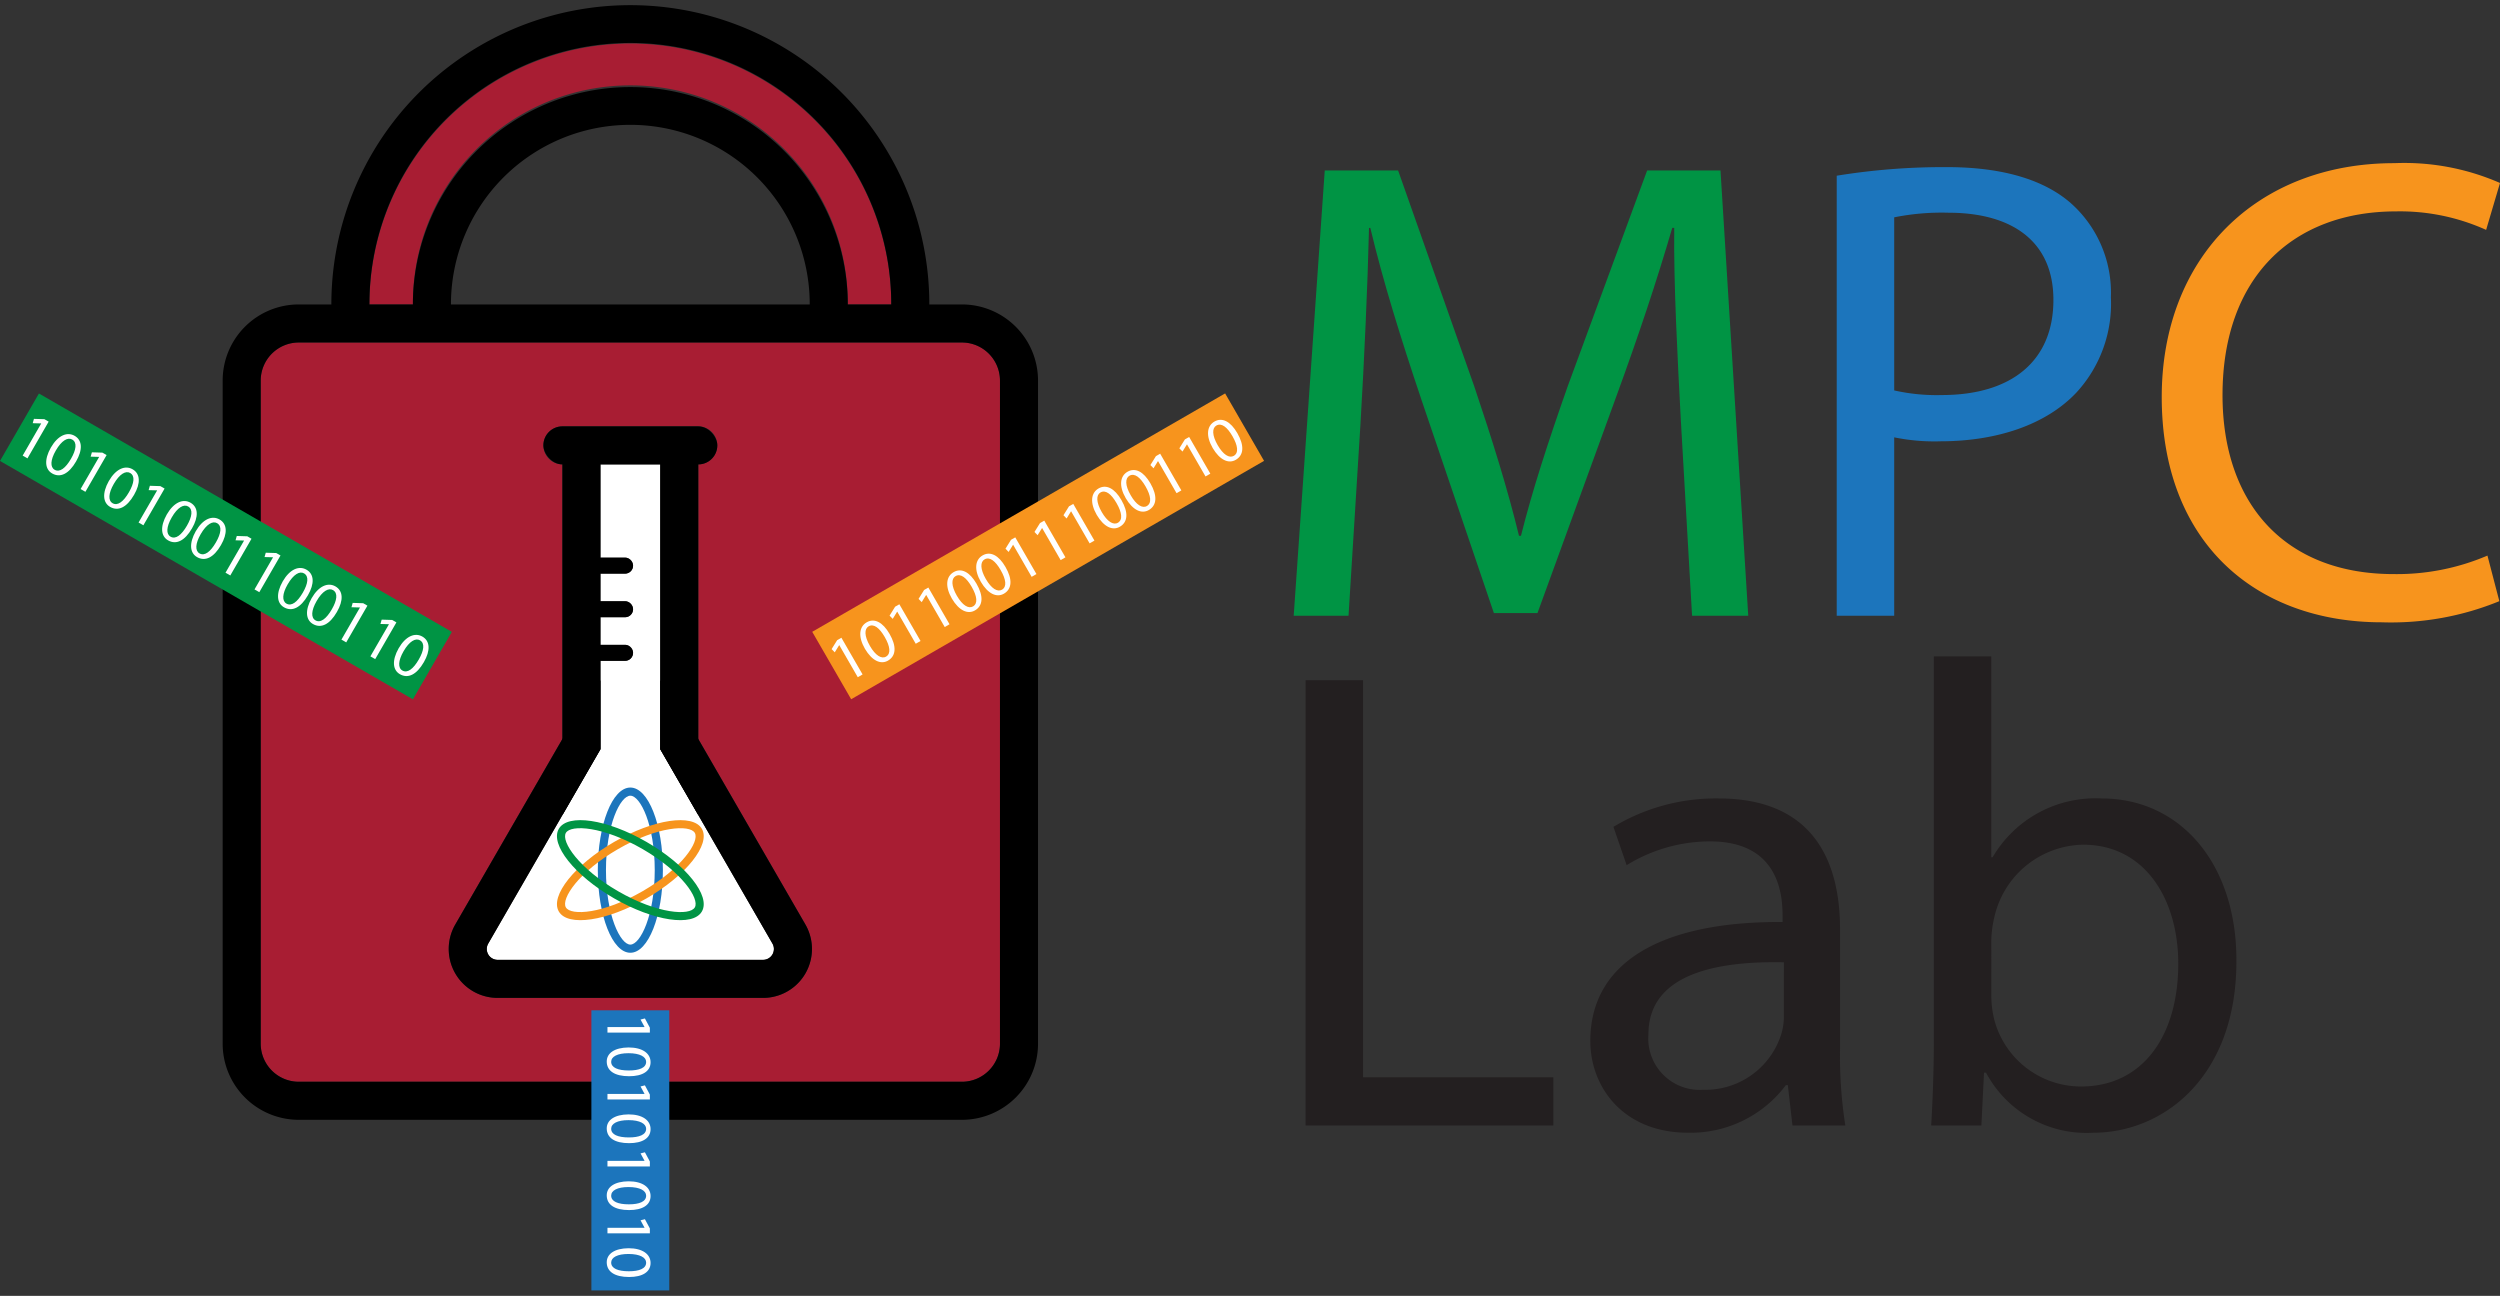 <svg xmlns="http://www.w3.org/2000/svg" width="200" height="103.672" viewBox="0 0 200 103.672"><rect x="0" y="0" width="200" height="103.672" fill="#333333" stroke="none"/><defs><style>.a{fill:#fff;}.b{fill:#a81d33;}.c{fill:#1c75bc;}.d{fill:#f7941d;}.e{fill:#009444;}.f{fill:#231f20;}</style></defs><path class="a" d="M55.863,65.207h0l-3.044-5.272h0V37.152H48.036v7.459h1.97a.639.639,0,0,1,.639.639h0a.639.639,0,0,1-.639.639h-1.97v2.21h1.97a.639.639,0,0,1,0,1.278h-1.97v2.21h1.97a.639.639,0,0,1,0,1.278h-1.97v7.07l-3.044,5.273v0L39.059,75.484a.87.87,0,0,0,.753,1.305H61.043a.87.87,0,0,0,.753-1.305Z"/><path class="b" d="M50.428,3.482A20.897,20.897,0,0,0,29.554,24.355h3.479a17.395,17.395,0,1,1,34.789,0h3.479A20.897,20.897,0,0,0,50.428,3.482Z"/><path class="b" d="M76.954,27.399H23.901a3.047,3.047,0,0,0-3.044,3.044V83.497a3.048,3.048,0,0,0,3.044,3.044H76.954a3.048,3.048,0,0,0,3.044-3.044V30.443A3.048,3.048,0,0,0,76.954,27.399ZM61.043,79.832H39.812a3.914,3.914,0,0,1-3.39-5.871l8.569-14.843V37.152a1.522,1.522,0,0,1,0-3.044H55.863a1.522,1.522,0,0,1,0,3.044V59.119l8.569,14.843A3.914,3.914,0,0,1,61.043,79.832Z"/><path class="c" d="M50.428,63.003c-1.438,0-2.603,2.959-2.603,6.609s1.165,6.609,2.603,6.609,2.603-2.959,2.603-6.609S51.865,63.003,50.428,63.003Zm0,12.565c-.795,0-1.951-2.32-1.951-5.957s1.155-5.956,1.951-5.956,1.951,2.321,1.951,5.956S51.223,75.568,50.428,75.568Z"/><path class="d" d="M56.151,66.308c-.719-1.245-3.864-.775-7.025,1.05s-5.141,4.314-4.422,5.559,3.864.775,7.025-1.05S56.87,67.553,56.151,66.308ZM45.269,72.59c-.398-.689,1.034-2.85,4.183-4.668s5.736-1.977,6.133-1.289-1.034,2.85-4.183,4.667S45.667,73.279,45.269,72.59Z"/><path class="e" d="M44.704,66.308c-.719,1.245,1.261,3.734,4.422,5.559s6.306,2.295,7.025,1.05S54.89,69.183,51.729,67.358,45.423,65.062,44.704,66.308ZM55.586,72.59c-.398.689-2.985.529-6.134-1.289s-4.58-3.979-4.183-4.668,2.985-.529,6.133,1.289S55.984,71.901,55.586,72.59Z"/><path d="M76.954,24.355H23.901a6.088,6.088,0,0,0-6.088,6.088V83.497a6.088,6.088,0,0,0,6.088,6.088H76.954a6.088,6.088,0,0,0,6.088-6.088V30.443A6.088,6.088,0,0,0,76.954,24.355Zm3.044,59.142a3.048,3.048,0,0,1-3.044,3.044H23.901a3.048,3.048,0,0,1-3.044-3.044V30.443a3.048,3.048,0,0,1,3.044-3.044H76.954a3.048,3.048,0,0,1,3.044,3.044Z"/><path d="M29.726,26.992a20.874,20.874,0,1,1,41.402,0h3.069a23.918,23.918,0,1,0-47.539,0Z"/><path d="M36.324,26.992a14.351,14.351,0,1,1,28.207,0h3.091a17.395,17.395,0,1,0-34.39,0Z"/><polygon points="55.863 65.207 55.863 36.251 52.819 36.251 52.819 59.935 55.863 65.207"/><polygon points="48.036 59.935 48.036 36.251 44.992 36.251 44.992 65.207 48.036 59.935"/><path d="M64.433,73.961,53.817,55.574a3.91,3.91,0,0,0-.998-1.143V59.935l8.977,15.549a.87.87,0,0,1-.753,1.305H39.812a.87.87,0,0,1-.753-1.305l8.977-15.549V54.432a3.911,3.911,0,0,0-.998,1.143L36.422,73.961a3.914,3.914,0,0,0,3.389,5.871H61.043A3.914,3.914,0,0,0,64.433,73.961Z"/><rect x="46.731" y="51.587" width="3.914" height="1.278" rx="0.639"/><rect x="46.731" y="48.099" width="3.914" height="1.278" rx="0.639"/><rect x="46.731" y="44.611" width="3.914" height="1.278" rx="0.639"/><rect x="43.47" y="34.108" width="13.916" height="3.044" rx="1.522"/><rect class="e" x="-0.998" y="40.597" width="38.142" height="6.23" transform="translate(11.869 90.605) rotate(-150)"/><path class="a" d="M3.295,33.88l-.01-.006-.669-.018.098-.347.84.026.339.195L2.197,36.669l-.384-.221Z"/><path class="a" d="M6.086,36.915c-.576.998-1.265,1.336-1.916.96-.573-.331-.652-1.094-.101-2.07.569-.985,1.307-1.282,1.903-.939C6.592,35.223,6.626,35.979,6.086,36.915Zm-1.62-.876c-.441.764-.458,1.333-.097,1.542.407.234.876-.128,1.31-.878.417-.723.506-1.305.094-1.542C5.425,34.96,4.927,35.239,4.466,36.039Z"/><path class="a" d="M7.931,36.557l-.009-.006-.67-.019.099-.347.84.026.338.195L6.832,39.346l-.384-.223Z"/><path class="a" d="M10.723,39.591c-.576.999-1.265,1.336-1.916.96-.573-.331-.651-1.093-.101-2.07.569-.985,1.308-1.281,1.903-.938C11.229,37.901,11.263,38.656,10.723,39.591Zm-1.62-.876c-.441.764-.458,1.333-.096,1.542.406.235.875-.127,1.308-.878.417-.723.506-1.304.094-1.542C10.062,37.637,9.564,37.916,9.103,38.715Z"/><path class="a" d="M12.569,39.234l-.01-.005-.669-.018.098-.348.84.027.339.195L11.47,42.023l-.384-.222Z"/><path class="a" d="M15.36,42.268c-.576.999-1.265,1.336-1.916.96-.573-.331-.652-1.093-.101-2.07.569-.985,1.307-1.282,1.903-.938C15.866,40.578,15.9,41.333,15.36,42.268Zm-1.62-.876c-.441.765-.459,1.333-.097,1.542.407.235.876-.127,1.31-.877.417-.724.506-1.305.094-1.543C14.699,40.314,14.2,40.592,13.74,41.392Z"/><path class="a" d="M17.678,43.607c-.576.998-1.266,1.336-1.917.96-.573-.331-.651-1.094-.101-2.07.569-.985,1.308-1.282,1.904-.938C18.183,41.916,18.218,42.671,17.678,43.607ZM16.056,42.731c-.44.764-.456,1.333-.095,1.542.406.234.876-.128,1.31-.878.417-.723.506-1.305.094-1.542C17.017,41.652,16.518,41.931,16.056,42.731Z"/><path class="a" d="M19.523,43.25l-.01-.006-.669-.019.098-.347.841.026L20.12,43.1l-1.696,2.938-.384-.221Z"/><path class="a" d="M21.842,44.588l-.01-.006-.669-.018.098-.347.84.026.339.195-1.696,2.938-.384-.223Z"/><path class="a" d="M24.633,47.623c-.576.998-1.265,1.336-1.916.96-.573-.331-.652-1.094-.101-2.07.569-.985,1.307-1.282,1.903-.938C25.139,45.932,25.173,46.687,24.633,47.623Zm-1.62-.876c-.441.764-.458,1.333-.097,1.542.407.234.876-.128,1.31-.878.417-.723.506-1.305.094-1.542C23.972,45.667,23.474,45.947,23.013,46.747Z"/><path class="a" d="M26.951,48.961c-.576.999-1.266,1.336-1.917.96-.573-.331-.651-1.093-.101-2.07.569-.985,1.308-1.281,1.904-.938C27.456,47.27,27.491,48.025,26.951,48.961Zm-1.622-.876c-.44.764-.457,1.333-.095,1.542.406.235.876-.127,1.31-.878.417-.723.506-1.304.094-1.542C26.29,47.006,25.791,47.285,25.329,48.084Z"/><path class="a" d="M28.796,48.603l-.01-.005-.669-.019.098-.348.841.027.338.195-1.696,2.938-.384-.222Z"/><path class="a" d="M31.115,49.942l-.01-.006-.669-.018.098-.347.84.026.339.195L30.016,52.731l-.384-.223Z"/><path class="a" d="M33.907,52.976c-.576.999-1.266,1.336-1.916.96-.574-.331-.652-1.093-.101-2.07.569-.985,1.307-1.281,1.903-.938C34.412,51.286,34.447,52.041,33.907,52.976ZM32.285,52.1c-.44.764-.457,1.333-.095,1.542.407.235.876-.127,1.31-.878.417-.723.506-1.304.094-1.542C33.245,51.022,32.746,51.3,32.285,52.1Z"/><rect class="d" x="63.981" y="40.592" width="38.142" height="6.23" transform="translate(176.83 40.032) rotate(150)"/><path class="a" d="M67.142,51.611l-.01.005-.352.57-.251-.258.443-.713.339-.196,1.695,2.937-.384.222Z"/><path class="a" d="M71.164,50.711c.577.999.524,1.764-.126,2.14-.574.331-1.273.019-1.844-.948-.568-.985-.457-1.772.14-2.117C69.953,49.427,70.624,49.775,71.164,50.711Zm-1.569.966c.441.764.926,1.062,1.288.853.407-.234.327-.821-.106-1.571-.417-.723-.877-1.09-1.287-.854C69.141,50.305,69.133,50.877,69.595,51.676Z"/><path class="a" d="M71.779,48.934l-.01.005-.352.57-.252-.258.444-.714.339-.195,1.695,2.937-.384.222Z"/><path class="a" d="M74.096,47.596l-.009.005-.351.57-.252-.259.443-.713.34-.196L75.962,49.94l-.384.223Z"/><path class="a" d="M78.12,46.695c.577.999.524,1.764-.126,2.14-.574.331-1.274.018-1.844-.948-.568-.985-.457-1.772.14-2.117C76.909,45.412,77.579,45.759,78.12,46.695Zm-1.569.966c.441.764.927,1.062,1.288.853.407-.234.327-.821-.106-1.571-.417-.723-.876-1.09-1.287-.854C76.097,46.29,76.088,46.861,76.55,47.661Z"/><path class="a" d="M80.438,45.356c.577.999.524,1.764-.126,2.14-.574.331-1.273.019-1.844-.948-.568-.984-.457-1.772.14-2.116C79.227,44.074,79.898,44.42,80.438,45.356Zm-1.569.967c.44.764.926,1.06,1.288.853.407-.235.327-.821-.106-1.571-.417-.723-.877-1.091-1.287-.854C78.414,44.952,78.407,45.522,78.868,46.323Z"/><path class="a" d="M81.051,43.581l-.009.005-.352.57-.252-.259.443-.713.34-.195,1.695,2.936-.385.223Z"/><path class="a" d="M83.37,42.242l-.009.005-.352.57-.252-.258.443-.714.34-.195,1.695,2.937-.384.222Z"/><path class="a" d="M85.688,40.903l-.009.006-.351.57-.252-.259.443-.713.34-.196,1.695,2.937-.385.222Z"/><path class="a" d="M89.711,40.002c.577.999.524,1.764-.126,2.139-.574.332-1.274.02-1.844-.947-.568-.985-.457-1.772.14-2.117C88.5,38.719,89.171,39.067,89.711,40.002Zm-1.569.966c.441.764.926,1.062,1.288.853.406-.234.327-.821-.106-1.571-.418-.723-.877-1.091-1.287-.853C87.688,39.597,87.68,40.169,88.142,40.968Z"/><path class="a" d="M92.03,38.664c.576.999.524,1.764-.126,2.14-.574.332-1.273.019-1.844-.947-.568-.986-.457-1.774.14-2.117C90.819,37.381,91.49,37.728,92.03,38.664Zm-1.569.966c.44.764.926,1.062,1.287.854.407-.235.328-.822-.105-1.572-.418-.723-.877-1.09-1.288-.853C90.006,38.259,89.997,38.831,90.46,39.629Z"/><path class="a" d="M92.643,36.888l-.009.005-.352.57-.252-.259.443-.713.339-.196,1.696,2.938-.385.222Z"/><path class="a" d="M94.961,35.549l-.009.005-.352.57-.252-.258.443-.714.34-.195,1.695,2.937-.385.222Z"/><path class="a" d="M98.985,34.649c.576.998.524,1.764-.126,2.139-.574.332-1.273.02-1.844-.947-.569-.985-.457-1.772.139-2.117C97.773,33.366,98.445,33.713,98.985,34.649Zm-1.569.966c.44.764.926,1.062,1.287.853.407-.234.327-.821-.105-1.571-.418-.723-.877-1.091-1.288-.854C96.961,34.244,96.953,34.815,97.415,35.615Z"/><rect class="c" x="39.223" y="88.915" width="22.409" height="6.23" transform="translate(-41.603 142.457) rotate(-90)"/><path class="a" d="M51.561,82.164v-.011l-.318-.589.35-.089.397.741v.391H48.597v-.443Z"/><path class="a" d="M50.329,86.098c-1.153,0-1.79-.428-1.79-1.18,0-.662.621-1.111,1.743-1.122,1.138,0,1.764.491,1.764,1.18C52.046,85.691,51.41,86.098,50.329,86.098Zm-.052-1.842c-.882,0-1.383.271-1.383.688,0,.47.548.694,1.414.694.835,0,1.383-.214,1.383-.69C51.692,84.548,51.202,84.256,50.278,84.256Z"/><path class="a" d="M51.561,87.517v-.011l-.318-.589.35-.089.397.741v.391H48.597v-.443Z"/><path class="a" d="M50.329,91.453c-1.153,0-1.79-.428-1.79-1.18,0-.662.621-1.111,1.743-1.122,1.138,0,1.764.491,1.764,1.18C52.046,91.045,51.41,91.453,50.329,91.453Zm-.052-1.842c-.882,0-1.383.271-1.383.689,0,.47.548.694,1.414.694.835,0,1.383-.214,1.383-.69C51.692,89.903,51.202,89.611,50.278,89.611Z"/><path class="a" d="M51.561,92.872v-.011l-.318-.589.35-.089.397.741v.391H48.597v-.443Z"/><path class="a" d="M50.329,96.806c-1.153,0-1.79-.428-1.79-1.18,0-.662.621-1.111,1.743-1.122,1.138,0,1.764.491,1.764,1.18C52.046,96.399,51.41,96.806,50.329,96.806Zm-.052-1.842c-.882,0-1.383.27-1.383.688,0,.47.548.694,1.414.694.835,0,1.383-.214,1.383-.69C51.692,95.256,51.202,94.964,50.278,94.964Z"/><path class="a" d="M51.561,98.225v-.011l-.318-.589.35-.089.397.741v.391H48.597v-.443Z"/><path class="a" d="M50.329,102.16c-1.153,0-1.79-.428-1.79-1.18,0-.662.621-1.111,1.743-1.122,1.138,0,1.764.491,1.764,1.18C52.046,101.752,51.41,102.16,50.329,102.16Zm-.052-1.842c-.882,0-1.383.27-1.383.689,0,.47.548.694,1.414.694.835,0,1.383-.214,1.383-.69C51.692,100.61,51.202,100.318,50.278,100.318Z"/><path class="e" d="M134.467,33.612c-.264-4.968-.582-10.94-.528-15.38H133.78c-1.216,4.175-2.696,8.615-4.492,13.53l-6.289,17.282H119.51L113.749,32.08c-1.691-5.021-3.118-9.619-4.123-13.847h-.105c-.105,4.44-.37,10.412-.687,15.75l-.952,15.274h-4.386l2.484-35.622h5.867l6.078,17.23c1.48,4.387,2.695,8.298,3.594,11.997h.159c.898-3.594,2.167-7.505,3.752-11.997l6.342-17.23h5.867l2.22,35.622H135.365Z"/><path class="c" d="M146.938,14.057a53.285,53.285,0,0,1,8.826-.687c4.545,0,7.875,1.057,9.989,2.96a9.577,9.577,0,0,1,3.118,7.452,10.487,10.487,0,0,1-2.748,7.611c-2.431,2.59-6.395,3.911-10.888,3.911a15.812,15.812,0,0,1-3.699-.317v14.27h-4.598Zm4.598,17.177a15.425,15.425,0,0,0,3.805.37c5.549,0,8.932-2.695,8.932-7.611,0-4.704-3.33-6.976-8.403-6.976a19.297,19.297,0,0,0-4.334.37Z"/><path class="d" d="M199.947,48.093a22.823,22.823,0,0,1-9.408,1.691c-10.042,0-17.6-6.342-17.6-18.022,0-11.152,7.558-18.709,18.604-18.709A19.096,19.096,0,0,1,200,14.638l-1.11,3.753a16.75,16.75,0,0,0-7.188-1.48c-8.351,0-13.9,5.338-13.9,14.693,0,8.721,5.021,14.323,13.689,14.323a18.401,18.401,0,0,0,7.505-1.48Z"/><path class="f" d="M104.447,54.416h4.598V86.179h15.221v3.858h-19.82Z"/><path class="f" d="M143.397,90.037l-.37-3.224h-.158a9.528,9.528,0,0,1-7.822,3.805c-5.18,0-7.822-3.647-7.822-7.346,0-6.184,5.497-9.566,15.38-9.513v-.529c0-2.114-.581-5.919-5.814-5.919a12.743,12.743,0,0,0-6.659,1.903l-1.057-3.066a15.875,15.875,0,0,1,8.403-2.273c7.822,0,9.725,5.338,9.725,10.465v9.566a36.037,36.037,0,0,0,.423,6.131ZM142.71,76.983c-5.074-.105-10.835.793-10.835,5.761a4.115,4.115,0,0,0,4.386,4.439,6.365,6.365,0,0,0,6.184-4.281,4.86,4.86,0,0,0,.264-1.48Z"/><path class="f" d="M154.495,90.037c.106-1.744.211-4.334.211-6.606V52.513h4.598V68.58h.105a9.528,9.528,0,0,1,8.721-4.704c6.342,0,10.835,5.285,10.782,13.055,0,9.143-5.761,13.689-11.469,13.689a9.113,9.113,0,0,1-8.562-4.809h-.159l-.211,4.228Zm4.81-10.253a8.696,8.696,0,0,0,.211,1.691,7.176,7.176,0,0,0,6.976,5.444c4.862,0,7.769-3.964,7.769-9.83,0-5.127-2.643-9.513-7.611-9.513a7.415,7.415,0,0,0-7.082,5.708,9.17,9.17,0,0,0-.264,1.903Z"/></svg>